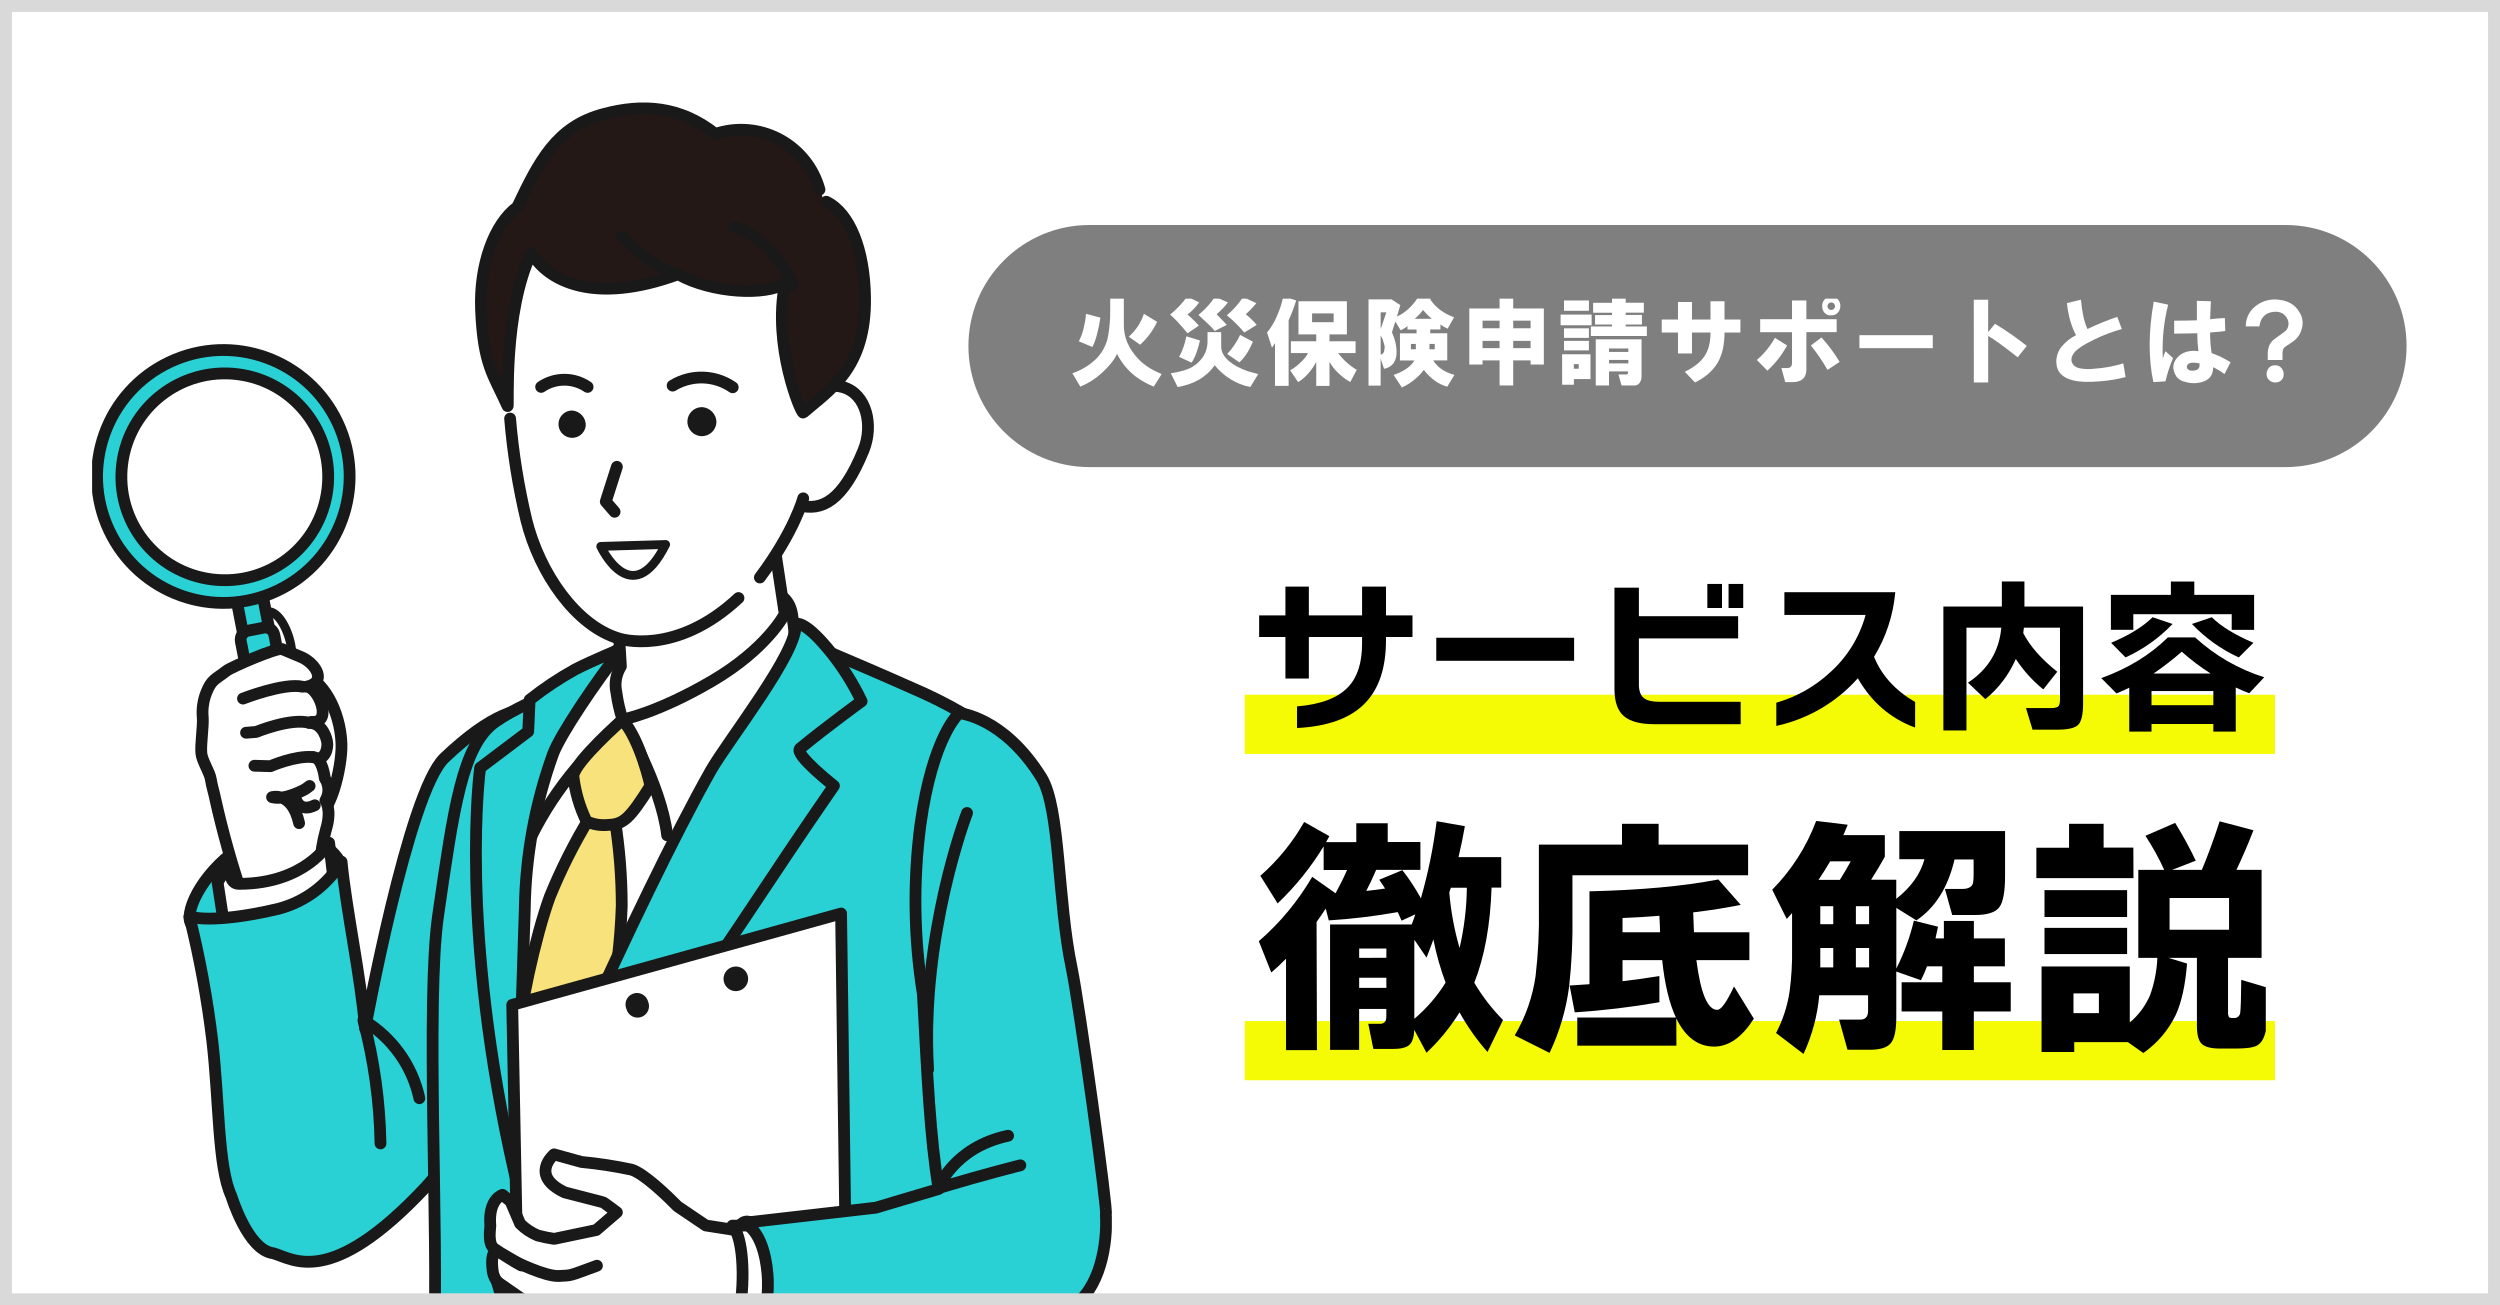 <svg width="1900" height="992" xmlns="http://www.w3.org/2000/svg" xmlns:xlink="http://www.w3.org/1999/xlink" overflow="hidden"><rect width="100%" height="100%" fill="#333333" stroke="none"/><defs><clipPath id="clip0"><rect x="1153" y="458" width="1900" height="992"/></clipPath><clipPath id="clip1"><rect x="1223" y="535" width="775" height="911"/></clipPath><clipPath id="clip2"><rect x="1223" y="535" width="775" height="911"/></clipPath><clipPath id="clip3"><rect x="1223" y="535" width="775" height="1026"/></clipPath><clipPath id="clip4"><rect x="2106" y="899" width="771" height="116"/></clipPath><clipPath id="clip5"><rect x="2106" y="899" width="771" height="116"/></clipPath><clipPath id="clip6"><rect x="2106" y="899" width="771" height="116"/></clipPath><clipPath id="clip7"><rect x="2104" y="1082" width="771" height="178"/></clipPath><clipPath id="clip8"><rect x="2104" y="1082" width="771" height="178"/></clipPath><clipPath id="clip9"><rect x="2104" y="1082" width="771" height="178"/></clipPath><clipPath id="clip10"><rect x="1967" y="685" width="936" height="70"/></clipPath><clipPath id="clip11"><rect x="1967" y="685" width="936" height="70"/></clipPath><clipPath id="clip12"><rect x="1967" y="685" width="936" height="70"/></clipPath></defs><g clip-path="url(#clip0)" transform="translate(-1153 -458)"><rect x="1157" y="462" width="1891" height="983" fill="#FFFFFF"/><g clip-path="url(#clip1)"><g clip-path="url(#clip2)"><g clip-path="url(#clip3)"><path d="M991.523 980.599C1023.49 965.628 1054.64 994.934 1053.66 1003.08 1051.75 1019.44 1033.2 1033.31 1001.64 1041.7 968.576 1050.48 938.057 1058.05 938.693 1041.7 939.329 1025.34 959.502 995.512 991.523 980.599Z" stroke="#191919" stroke-width="8.959" stroke-linecap="round" stroke-linejoin="round" fill="#29D1D5" transform="matrix(1 0 0 1 358.35 113.172)"/><path d="M1016.09 837.31C1017.88 850.142 1013.31 857.598 1004.53 858.754 995.743 859.91 987.94 853.263 986.148 840.431 984.356 827.599 989.096 810.837 997.708 809.681 1006.32 808.525 1014.3 824.42 1016.09 837.31Z" stroke="#191919" stroke-width="6.705" stroke-linecap="round" stroke-linejoin="round" fill="#FFFFFF" transform="matrix(1 0 0 1 358.35 113.172)"/><path d="M976.22 794.375 996.393 794.375 996.393 829.056 976.22 829.056Z" stroke="#191919" stroke-width="8.959" stroke-miterlimit="10" fill="#29D1D5" transform="matrix(0.982 -0.191 0.191 0.982 221.593 316.311)"/><path d="M1061.25 707.02C1061.25 760.048 1018.27 803.035 965.238 803.035 912.21 803.035 869.223 760.048 869.223 707.02 869.223 653.993 912.21 611.005 965.238 611.005 1018.27 611.005 1061.25 653.993 1061.25 707.02Z" stroke="#191919" stroke-width="8.96" stroke-miterlimit="10" fill="#29D1D5" transform="matrix(0.904 -0.427 0.426 0.905 148.994 592.424)"/><path d="M1043.72 706.972C1043.72 750.355 1008.56 785.524 965.172 785.524 921.788 785.524 886.619 750.355 886.619 706.972 886.619 663.589 921.789 628.419 965.172 628.419 1008.56 628.419 1043.72 663.589 1043.72 706.972Z" stroke="#191919" stroke-width="8.959" stroke-miterlimit="10" fill="#FFFFFF" transform="matrix(0.122 -0.993 0.993 0.122 504.068 1692.54)"/><path d="M1006.86 821.657C1010.69 821.657 1013.79 824.763 1013.79 828.594L1013.79 943.62C1013.79 947.451 1010.69 950.556 1006.86 950.556L994.833 950.556C991.002 950.556 987.896 947.451 987.896 943.62L987.896 828.594C987.896 824.763 991.002 821.657 994.833 821.657Z" stroke="#191919" stroke-width="8.959" stroke-miterlimit="10" fill="#29D1D5" transform="matrix(0.982 -0.191 0.191 0.982 207.662 320.474)"/><path d="M1054.18 910.37C1054.7 927.191 1045.57 967.709 1031.98 966.322 1018.4 964.935 994.818 923.665 997.593 897.596 1000.37 871.528 1011.87 857.135 1025.4 858.638 1038.92 860.141 1053.37 884.36 1054.18 910.37Z" stroke="#191919" stroke-width="8.959" stroke-linecap="round" stroke-linejoin="round" fill="#FFFFFF" transform="matrix(1 0 0 1 358.35 113.172)"/><path d="M1042.33 975.455C1047.13 959.906 1041.93 953.259 1041.93 953.259 1045.09 948.034 1044.94 941.444 1041.52 936.381 1041.52 936.381 1039.85 920.601 1032.79 920.255 1041.46 924.243 1044.35 913.318 1043.2 908.29 1043.2 908.29 1040.89 894.417 1029.73 894.186L1031.35 893.435C1048.23 894.995 1036.32 866.615 1027.59 866.73 1043.6 863.32 1034.64 849.39 1024.3 844.535L1009.04 838.119C1005.22 836.789 970.773 851.644 966.9 854.592 958.23 861.297 955.34 861.239 951.409 871.297 949.034 877.378 948.121 883.932 948.751 890.429 949.213 896.787 947.074 910.197 947.652 917.191 948.115 922.971 954.068 931.699 954.877 937.133 955.456 941.294 957.594 948.346 958.346 952.392 963.831 976.911 970.605 1001.12 978.634 1024.93L1015.4 1021 1037.82 1003.37C1038.33 993.934 1039.85 984.576 1042.33 975.455Z" stroke="#191919" stroke-width="8.959" stroke-linecap="round" stroke-linejoin="round" fill="#FFFFFF" transform="matrix(1 0 0 1 358.35 113.172)"/><path d="M987.998 926.786 1000.19 927.133C1000.19 927.133 1019.04 918.925 1032.27 920.197" stroke="#191919" stroke-width="8.959" stroke-linecap="round" stroke-linejoin="round" fill="none" transform="matrix(1 0 0 1 358.35 113.172)"/><path d="M981.639 901.7 989.327 901.122C989.327 901.122 1015.57 890.256 1029.79 894.186" stroke="#191919" stroke-width="8.959" stroke-linecap="round" stroke-linejoin="round" fill="none" transform="matrix(1 0 0 1 358.35 113.172)"/><path d="M979.327 875.747C979.327 875.747 1010.48 863.551 1024.59 866.73" stroke="#191919" stroke-width="8.959" stroke-linecap="round" stroke-linejoin="round" fill="none" transform="matrix(1 0 0 1 358.35 113.172)"/><path d="M1029.96 942.161 1026.72 944.531C1026.72 944.531 1011.18 953.432 1001.41 950.658 1001.41 950.658 1016.55 946.207 1021.98 970.426" stroke="#191919" stroke-width="8.959" stroke-linecap="round" stroke-linejoin="round" fill="none" transform="matrix(1 0 0 1 358.35 113.172)"/><path d="M1019.9 953.143C1019.9 953.143 1022.85 962.334 1033.89 956.843" stroke="#191919" stroke-width="8.959" stroke-linecap="round" stroke-linejoin="round" fill="none" transform="matrix(1 0 0 1 358.35 113.172)"/><path d="M969.559 999.038 960.022 1015.45 967.247 1062.62C967.247 1062.62 1012.74 1073.66 1050.19 1030.31L1044.76 985.339C1044.76 985.339 1027.01 1016.55 976.264 1016.55 969.154 1016.55 968.865 1007.65 969.559 999.038Z" stroke="#191919" stroke-width="8.959" stroke-linecap="round" stroke-linejoin="round" fill="#FFFFFF" transform="matrix(1 0 0 1 358.35 113.172)"/><path d="M1132.39 920.89C1104.99 946.959 1072.16 1126.61 1072.16 1126.61 1068.8 1086.84 1057.76 1036.2 1054.24 999.731 1043.43 1017.57 1026.07 1030.46 1005.86 1035.63 955.166 1047.53 938.635 1041.41 938.635 1041.41 946.363 1072.44 952.155 1103.92 955.976 1135.68 961.351 1181.92 960.137 1231.8 970.542 1254 970.542 1254 982.969 1294.98 1002.27 1297.29 1017.36 1301.51 1045.34 1324.63 1117.88 1247.35 1190.42 1170.07 1221.46 899.562 1221.46 899.562 1221.46 899.562 1204.12 852.569 1132.39 920.89Z" stroke="#191919" stroke-width="8.959" stroke-linecap="round" stroke-linejoin="round" fill="#29D1D5" transform="matrix(1 0 0 1 358.35 113.172)"/><path d="M1083.83 1213.83C1083.27 1182.2 1078.9 1150.77 1070.83 1120.19 1092.58 1133.23 1107.98 1154.7 1113.37 1179.49" stroke="#191919" stroke-width="8.959" stroke-linecap="round" stroke-linejoin="round" fill="none" transform="matrix(1 0 0 1 358.35 113.172)"/><path d="M1511.56 1210.65C1515.84 1085.05 1557.8 902.047 1557.8 902.047 1540.81 888.117 1512.95 878.927 1488.44 868.291 1441.51 847.194 1393.88 827.83 1393.88 827.83L1260.42 852.858C1260.42 852.858 1197.99 870.719 1172.96 888.579 1147.93 906.44 1137.36 943.606 1125.51 1025.86 1116.09 1091.06 1128.05 1292.21 1124.41 1371.28L1512.89 1369.08C1509.89 1320.47 1510.69 1237.41 1511.56 1210.65Z" fill="#29D1D5" transform="matrix(1 0 0 1 358.35 113.172)"/><path d="M1124.52 1365.27C1128.11 1286.19 1118.22 1106.03 1127.59 1040.83 1139.49 958.519 1145.97 911.295 1171 893.492 1196.02 875.69 1260.65 852.685 1260.65 852.685L1394.11 827.657C1394.11 827.657 1441.74 847.194 1488.67 868.118 1513.28 878.614 1536.56 891.984 1558.03 907.943 1558.03 907.943 1515.84 1084.87 1511.79 1210.47 1510.98 1235.73 1513.24 1322.96 1513.93 1368.04" stroke="#191919" stroke-width="8.959" stroke-linecap="round" stroke-linejoin="round" fill="none" transform="matrix(1 0 0 1 358.35 113.172)"/><path d="M1399.66 845.344C1399.66 845.344 1367.23 907.538 1316.89 999.038 1266.54 1090.54 1189.72 1236.95 1189.72 1236.95 1189.72 1236.95 1176.08 1196.14 1178.63 1119.73 1181.17 1043.31 1192.96 916.035 1223.94 878.002 1233.71 863.771 1245.87 851.35 1259.89 841.298 1308.62 808.409 1389.77 769.798 1396.65 811.761 1398.4 822.877 1399.41 834.096 1399.66 845.344Z" stroke="#191919" stroke-width="8.959" stroke-linecap="round" stroke-linejoin="round" fill="#FFFFFF" transform="matrix(1 0 0 1 358.35 113.172)"/><path d="M1242.73 966.322C1231.11 985.454 1221.02 1005.48 1212.56 1026.2 1201.92 1055.1 1188.34 1115.51 1188.34 1139.26 1188.34 1172.44 1185.1 1203.48 1189.44 1236.95 1189.44 1236.95 1240.24 1178.51 1258.05 1111.46 1263.23 1085.65 1266.28 1059.45 1267.18 1033.14 1267.15 1011.56 1265.46 990.009 1262.09 968.692Z" stroke="#191919" stroke-width="8.959" stroke-linecap="round" stroke-linejoin="round" fill="#F7E27C" transform="matrix(1 0 0 1 358.35 113.172)"/><path d="M1198.8 979.732C1208.04 961.357 1219.41 944.126 1232.67 928.404 1250.53 909.157 1267.76 891.701 1267.76 891.701 1267.76 891.701 1297.18 940.658 1301.69 979.674" stroke="#191919" stroke-width="8.959" stroke-linecap="round" stroke-linejoin="round" fill="none" transform="matrix(1 0 0 1 358.35 113.172)"/><path d="M1230.36 934.358C1231.7 946.41 1235.1 958.138 1240.42 969.039 1245.54 971.414 1251.21 972.351 1256.83 971.755 1268.39 971.351 1273.13 967.305 1288.97 941.988 1288.97 941.988 1281.57 907.654 1267.76 891.932 1267.76 891.701 1231.92 923.376 1230.36 934.358Z" stroke="#191919" stroke-width="8.959" stroke-linecap="round" stroke-linejoin="round" fill="#F7E27C" transform="matrix(1 0 0 1 358.35 113.172)"/><path d="M1399.2 819.218C1399.2 819.218 1404.51 814.767 1423.7 837.656 1433.96 849.881 1442.62 863.361 1449.48 877.771 1449.48 877.771 1423.24 896.787 1402.72 913.665 1397.69 917.885 1428.44 942.046 1428.44 942.046 1328.33 1086.95 1322.32 1114.18 1204.87 1231.05 1197.59 1238.39 1194.29 1243.19 1187.93 1240.13 1187.93 1240.13 1278.28 1030.71 1334.92 930.37 1347.98 907.48 1401.74 839.622 1399.2 819.218Z" stroke="#191919" stroke-width="8.959" stroke-linecap="round" stroke-linejoin="round" fill="#29D1D5" transform="matrix(1 0 0 1 358.35 113.172)"/><path d="M1267.35 837.656C1267.35 837.656 1244.92 846.789 1231.86 853.552 1219.68 860.286 1208.08 868.019 1197.18 876.672L1196.08 900.775 1159.55 928.347C1159.55 928.347 1142.67 1049.32 1186.26 1238.8 1186.26 1238.8 1189.72 1160.94 1193.48 1036.09 1194.01 995.847 1201.24 955.982 1214.87 918.116 1220.13 903.492 1247.87 862.338 1267.35 837.656Z" stroke="#191919" stroke-width="8.959" stroke-linecap="round" stroke-linejoin="round" fill="#29D1D5" transform="matrix(1 0 0 1 358.35 113.172)"/><path d="M1171.75 1277.76C1171.42 1287.66 1179.18 1295.96 1189.09 1296.31 1199.01 1295.3 1206.28 1286.53 1205.45 1276.6 1205.77 1266.68 1198.02 1258.36 1188.11 1257.99 1178.18 1259.02 1170.91 1267.81 1171.75 1277.76Z" stroke="#191919" stroke-width="8.959" stroke-linecap="round" stroke-linejoin="round" fill="#A2D6CC" transform="matrix(1 0 0 1 358.35 113.172)"/><path d="M1262.09 777.312 1266.54 851.24C1262.87 857.089 1261.62 864.141 1263.07 870.892 1264.03 877.95 1265.59 884.915 1267.76 891.701 1267.76 891.701 1293.59 887.077 1335.67 862.453 1377.75 837.83 1391.05 811.415 1391.05 811.415L1380.82 743.845Z" stroke="#191919" stroke-width="8.959" stroke-linecap="round" stroke-linejoin="round" fill="#FFFFFF" transform="matrix(1 0 0 1 358.35 113.172)"/><path d="M1400.93 669.686C1395.15 689.281 1383.19 723.441 1401.28 728.643 1419.37 733.845 1435.21 725.349 1450.87 687.2 1458.62 668.299 1453.41 644.253 1435.32 639.051 1417.23 633.849 1406.59 650.091 1400.93 669.686Z" stroke="#191919" stroke-width="8.959" stroke-linecap="round" stroke-linejoin="round" fill="#FFFFFF" transform="matrix(1 0 0 1 358.35 113.172)"/><path d="M1292.38 474.664C1244.87 475.878 1197.3 506.686 1184.87 584.487 1184.87 584.487 1176.89 671.825 1195.56 743.614 1207.12 787.196 1229.61 818.755 1270.41 831.587 1270.41 831.587 1362.2 841.298 1399.37 738.123 1399.37 738.123 1423.36 658.704 1421.68 588.417 1420.76 549.864 1396.36 472.005 1292.38 474.664Z" fill="#FFFFFF" transform="matrix(1 0 0 1 358.35 113.172)"/><path d="M1182.33 662.923C1184.49 688.939 1188.63 714.754 1194.7 740.146 1204.64 780.26 1232.38 820.547 1265.21 830.142 1265.21 830.142 1307.87 844.246 1355.9 799.334" stroke="#191919" stroke-width="8.959" stroke-linecap="round" stroke-linejoin="round" fill="none" transform="matrix(1 0 0 1 358.35 113.172)"/><path d="M1405.09 723.557C1405.09 723.557 1398.5 748.527 1372.15 783.728" stroke="#191919" stroke-width="8.959" stroke-linecap="round" stroke-linejoin="round" fill="none" transform="matrix(1 0 0 1 358.35 113.172)"/><path d="M1339.14 665.813C1338.85 671.905 1333.67 676.599 1327.58 676.31 1321.49 676.015 1316.79 670.836 1317.08 664.75 1317.36 659.068 1321.9 654.525 1327.58 654.253 1333.97 654.253 1339.14 659.426 1339.14 665.813Z" fill="#191919" transform="matrix(1 0 0 1 358.35 113.172)"/><path d="M1239.84 668.356C1239.2 674.067 1234.05 678.177 1228.34 677.535 1222.63 676.899 1218.52 671.749 1219.16 666.039 1219.74 660.865 1224.05 656.918 1229.26 656.796 1235.35 657.108 1240.07 662.258 1239.84 668.356Z" fill="#191919" transform="matrix(1 0 0 1 358.35 113.172)"/><path d="M1205.91 638.878C1216.56 631.612 1230.57 631.612 1241.23 638.878" stroke="#191919" stroke-width="8.959" stroke-linecap="round" stroke-linejoin="round" fill="none" transform="matrix(1 0 0 1 358.35 113.172)"/><path d="M1351.51 639.167C1337.88 629.739 1319.98 629.242 1305.85 637.895" stroke="#191919" stroke-width="8.959" stroke-linecap="round" stroke-linejoin="round" fill="none" transform="matrix(1 0 0 1 358.35 113.172)"/><path d="M398.829 276.637 390.39 303.052 397.095 310.798" stroke="#191919" stroke-width="8.959" stroke-linecap="round" stroke-linejoin="round" fill="none" transform="matrix(1 0 0 1 1223 536.161)"/><path d="M1452.08 568.996C1451.51 529.807 1440.12 501.657 1420.12 497.149 1415.61 465.358 1381.8 435.706 1338.27 448.538 1311.57 427.383 1283.13 425.418 1253.54 433.336 1217.47 442.7 1203.77 467.035 1187.47 501.368 1169.84 514.316 1158.57 548.188 1160.19 582.29 1161.92 624.312 1169.09 626.219 1179.9 650.149 1180.88 652.23 1176.6 584.66 1198.51 538.997 1224.35 573.273 1263.36 570.672 1309.95 555.413 1335.85 569.979 1376.02 570.73 1390.53 561.193 1383.59 613.214 1405.21 660.958 1406.71 659.455 1425.55 643.906 1452.84 623.445 1452.08 568.996Z" fill="#231815" transform="matrix(1 0 0 1 358.35 113.172)"/><path d="M1417.46 488.941C1408.46 456.026 1374.47 436.646 1341.55 445.654 1340.47 445.95 1339.39 446.276 1338.33 446.631 1311.63 425.533 1283.19 423.51 1253.59 431.487 1217.53 440.85 1204.17 467.728 1187.82 502.12 1170.19 515.067 1158.92 546.28 1160.25 580.094 1161.98 622.173 1169.61 629.514 1180.42 653.444 1181.4 655.525 1176.66 582.521 1198.57 536.801 1210.76 558.187 1245.79 576.799 1310.01 553.274 1335.9 567.782 1376.83 569.632 1391.34 560.152 1381.62 607.723 1403.65 659.455 1405.09 658.415 1425.15 641.074 1452.95 624.89 1452.08 570.614 1451.51 534.72 1440.52 506.686 1422.61 498.132" stroke="#191919" stroke-width="8.959" stroke-linecap="round" stroke-linejoin="round" fill="none" transform="matrix(1 0 0 1 358.35 113.172)"/><path d="M1307.87 553.043C1307.87 553.043 1291.4 548.766 1267.41 524.72" stroke="#191919" stroke-width="8.959" stroke-linecap="round" stroke-linejoin="round" fill="none" transform="matrix(1 0 0 1 358.35 113.172)"/><path d="M1352.55 517.206C1352.55 517.206 1378.79 522.986 1397.52 561.251" stroke="#191919" stroke-width="8.959" stroke-linecap="round" stroke-linejoin="round" fill="none" transform="matrix(1 0 0 1 358.35 113.172)"/><path d="M1300.53 758.642C1274.58 810.663 1251.22 760.087 1251.22 760.087Z" stroke="#191919" stroke-width="6.705" stroke-linecap="round" stroke-linejoin="round" fill="#FFFFFF" transform="matrix(1 0 0 1 358.35 113.172)"/><path d="M569.227 616.104 573.736 948.115 325.826 1018.86 319.294 685.523 569.227 616.104Z" stroke="#191919" stroke-width="8.959" stroke-linecap="round" stroke-linejoin="round" fill="#FFFFFF" transform="matrix(1 0 0 1 1223 536.161)"/><path d="M1287.18 1105.97C1289.12 1110.38 1287.13 1115.53 1282.72 1117.48 1278.32 1119.43 1273.16 1117.44 1271.21 1113.03 1271.03 1112.61 1270.88 1112.18 1270.76 1111.75 1268.81 1107.34 1270.81 1102.19 1275.22 1100.24 1279.62 1098.29 1284.78 1100.28 1286.73 1104.69 1286.91 1105.11 1287.06 1105.53 1287.18 1105.97Z" fill="#191919" transform="matrix(1 0 0 1 358.35 113.172)"/><path d="M1363.01 1086.66C1364.16 1091.7 1361 1096.73 1355.96 1097.87 1350.91 1099.02 1345.9 1095.86 1344.75 1090.82 1343.6 1085.78 1346.76 1080.76 1351.8 1079.61 1356.84 1078.46 1361.86 1081.62 1363.01 1086.66 1363.01 1086.66 1363.01 1086.66 1363.01 1086.66Z" fill="#191919" transform="matrix(1 0 0 1 358.35 113.172)"/><path d="M1371.57 1336.83C1369.2 1370.47 1369.83 1398.56 1360.3 1397.92 1350.76 1397.29 1341.45 1366.6 1343.82 1332.96 1346.19 1299.32 1353.19 1272.5 1362.67 1273.19 1372.15 1273.88 1373.94 1303.19 1371.57 1336.83Z" stroke="#191919" stroke-width="8.959" stroke-linecap="round" stroke-linejoin="round" fill="#29D1D5" transform="matrix(1 0 0 1 358.35 113.172)"/><path d="M1364.4 1281.4 1331.05 1276.19 1309.6 1261.69C1302.21 1254.17 1283.82 1236.31 1274.4 1233.71 1261.92 1231.06 1249.3 1229.13 1236.6 1227.93L1215.73 1222.15C1215.73 1222.15 1196.6 1238.1 1223.88 1251.05 1223.88 1251.05 1252.03 1258.39 1252.79 1258.51 1253.54 1258.62 1263.48 1266.2 1263.48 1266.2L1247.81 1279.66 1215.79 1286.37C1211.61 1285.74 1207.46 1284.89 1203.37 1283.82 1198.35 1281.76 1193.79 1278.71 1189.96 1274.87L1182.67 1257.87 1176.55 1252.9C1176.55 1252.9 1165.56 1256.02 1167.3 1276.43 1167.3 1278.51 1165.16 1290.24 1170.25 1293.77 1184.46 1303.77 1209.26 1316.89 1174.58 1296.71 1168.8 1293.54 1167.7 1301.45 1169.26 1311.86 1170.43 1317.4 1174.23 1322.01 1179.44 1324.23L1172.5 1319.43 1178.8 1341.16 1192.79 1354.63 1197.93 1362.49 1217.58 1374.57C1217.58 1374.57 1249.84 1376.83 1263.83 1372.72 1277.13 1369.69 1290.66 1367.76 1304.29 1366.94L1363.01 1349.08C1363.01 1349.08 1392.49 1321.28 1364.4 1281.4Z" stroke="#191919" stroke-width="8.959" stroke-linecap="round" stroke-linejoin="round" fill="#FFFFFF" transform="matrix(1 0 0 1 358.35 113.172)"/><path d="M1185.97 1303.59C1185.97 1303.59 1209.09 1315.15 1219.43 1314.57 1229.78 1314 1225.91 1314.98 1248.33 1306.77" stroke="#191919" stroke-width="8.959" stroke-linecap="round" stroke-linejoin="round" fill="none" transform="matrix(1 0 0 1 358.35 113.172)"/><path d="M1172.5 1319.03 1202.73 1339.95C1202.73 1339.95 1210.19 1340.41 1225.85 1340.76 1233.75 1340.52 1241.43 1338.1 1248.05 1333.77" stroke="#191919" stroke-width="8.959" stroke-linecap="round" stroke-linejoin="round" fill="none" transform="matrix(1 0 0 1 358.35 113.172)"/><path d="M1197.7 1358.91C1208.86 1359.96 1220.08 1360.37 1231.28 1360.12 1237.27 1360.02 1243.12 1358.37 1248.28 1355.32" stroke="#191919" stroke-width="8.959" stroke-linecap="round" stroke-linejoin="round" fill="none" transform="matrix(1 0 0 1 358.35 113.172)"/><path d="M1351.28 1276.31C1351.28 1276.31 1358.68 1282.09 1359.02 1311.97 1359.13 1325.17 1357.73 1338.34 1354.86 1351.22 1354.86 1352.67 1348.27 1353.42 1348.04 1354.46 1347.46 1357.29 1353.82 1364.34 1353.82 1364.34L1389.43 1356.6 1387.23 1276.02Z" stroke="#191919" stroke-width="8.959" stroke-linecap="round" stroke-linejoin="round" fill="#FFFFFF" transform="matrix(1 0 0 1 358.35 113.172)"/><path d="M1609.19 1080.88C1598.21 1028.86 1600.58 958.924 1586.07 935.572 1557.17 889.331 1523.64 886.845 1523.64 886.845 1523.64 886.845 1503.59 903.608 1494.16 971.755 1488.58 1014.57 1489.22 1057.97 1496.07 1100.59 1499.42 1162.33 1501.45 1209.49 1508.04 1248.45L1460.29 1262.67 1359.66 1274.23C1359.66 1274.23 1374.98 1277.87 1377.98 1313.36 1380.06 1337.41 1370.58 1386.36 1360.64 1396.54L1499.37 1375.67C1537.23 1368.98 1573.85 1356.63 1608.03 1339.02 1631.15 1325.44 1636.41 1289.37 1635.08 1267.76 1637.05 1267.29 1614.51 1106.03 1609.19 1080.88Z" stroke="#191919" stroke-width="8.959" stroke-linecap="round" stroke-linejoin="round" fill="#29D1D5" transform="matrix(1 0 0 1 358.35 113.172)"/><path d="M1570.11 1230.47C1570.11 1230.47 1543.29 1237.12 1507.75 1247.81 1507.75 1247.81 1519.31 1216.78 1560.81 1207.99" stroke="#191919" stroke-width="8.959" stroke-linecap="round" stroke-linejoin="round" fill="none" transform="matrix(1 0 0 1 358.35 113.172)"/><path d="M1529.6 962.681C1529.6 962.681 1493.93 1055.16 1500 1157.59" stroke="#191919" stroke-width="8.959" stroke-linecap="round" stroke-linejoin="round" fill="none" transform="matrix(1 0 0 1 358.35 113.172)"/></g></g></g><rect x="2099" y="1234" width="783" height="45" fill="#F5FB05"/><rect x="2099" y="986" width="783" height="45" fill="#F5FB05"/><g clip-path="url(#clip4)"><g clip-path="url(#clip5)"><g clip-path="url(#clip6)"><path d="M5405.79 9550.52 5385.7 9550.52 5385.7 9552.95C5385.7 9574.08 5380.33 9590.09 5369.6 9601.01 5358.65 9612.25 5341.52 9618.48 5318.22 9619.67L5318.22 9603.23C5336.28 9601.77 5349.22 9596.82 5357.08 9588.41 5364.07 9581 5367.57 9570.04 5367.55 9555.54L5367.55 9550.52 5327.19 9550.52 5327.19 9582.09 5309.42 9582.09 5309.42 9550.52 5289.49 9550.52 5289.49 9534.09 5309.42 9534.09 5309.42 9512.18 5327.19 9512.18 5327.19 9534.09 5367.57 9534.09 5367.57 9512.18 5385.72 9512.18 5385.72 9534.09 5405.8 9534.09Z" transform="matrix(1.002 0 0 1 -3190.12 -8608.38)"/><path d="M5528.39 9568.58 5423.84 9568.58 5423.84 9551.07 5528.39 9551.07Z" transform="matrix(1.002 0 0 1 -3190.12 -8608.38)"/><path d="M5654.75 9616.76 5589.02 9616.76C5578.54 9616.76 5570.91 9614.72 5566.14 9610.63 5561.38 9606.54 5558.99 9599.64 5558.99 9589.92L5558.99 9512.99 5577.52 9512.99 5577.52 9534.71 5652.79 9534.71 5652.79 9551.58 5577.52 9551.58 5577.52 9586.47C5577.52 9591.49 5578.79 9595 5581.35 9596.95 5583.65 9598.78 5587.58 9599.76 5593.11 9599.76L5654.71 9599.76ZM5640.56 9528.45 5629.44 9528.45 5629.44 9510.19 5640.56 9510.19ZM5656.66 9528.45 5645.54 9528.45 5645.54 9510.19 5656.66 9510.19Z" transform="matrix(1.002 0 0 1 -3190.12 -8608.38)"/><path d="M5787.02 9619.32C5768.45 9612.49 5753.96 9600 5743.57 9581.87 5727.32 9600.18 5705.67 9612.87 5681.75 9618.08L5681.75 9600.44C5697.01 9596.08 5711.03 9588.15 5722.65 9577.31 5735.59 9565.66 5744.9 9550.52 5749.48 9533.73L5687.88 9533.73 5687.88 9516.47 5771.98 9516.47C5770.46 9533.85 5764.97 9550.65 5755.88 9565.55 5761.59 9579.68 5772 9591.15 5787.06 9599.93Z" transform="matrix(1.002 0 0 1 -3190.12 -8608.38)"/><path d="M5914.44 9601.04C5914.44 9609.39 5913.18 9614.79 5910.68 9617.27 5908.18 9619.76 5902.78 9620.98 5894.5 9620.92L5876.1 9620.92 5871.12 9604.49 5890.41 9604.49C5892.11 9604.6 5893.83 9604.26 5895.34 9603.47 5896.4 9602.78 5896.93 9600.95 5896.93 9597.99L5896.93 9543.42 5869.55 9543.42C5869.38 9544.77 5869.2 9546.14 5869.04 9547.51 5874.15 9557.48 5882.75 9567.28 5894.85 9576.91L5884.24 9590.33C5876.14 9583.75 5869.11 9575.94 5863.41 9567.19 5858.26 9579.08 5850.32 9589.56 5840.28 9597.74L5827.12 9585.21C5842.36 9575.15 5850.8 9561.22 5852.42 9543.42L5825.98 9543.42 5825.98 9621.51 5808.47 9621.51 5808.47 9527.32 5852.82 9527.32 5852.82 9508.28 5869.95 9508.28 5869.95 9527.32 5914.42 9527.32Z" transform="matrix(1.002 0 0 1 -3190.12 -8608.38)"/><path d="M6030.23 9622.38 6013.23 9622.38 6013.23 9616.63 5966.33 9616.63 5966.33 9622.38 5949.46 9622.38 5949.46 9589.03C5946.56 9590.47 5943.31 9591.91 5939.75 9593.38L5928.24 9581.74C5948.44 9574.44 5965.27 9564.13 5978.73 9550.82L5999.43 9550.82C6014.47 9564.64 6032.35 9574.97 6051.83 9581.11L6040.46 9593.25C6036.88 9591.88 6033.46 9590.43 6030.23 9588.9ZM6044.16 9545.06 6027.16 9545.06 6027.16 9533.18 5952.53 9533.18 5952.53 9545.05 5935.53 9545.05 5935.53 9518.46 5981.03 9518.46 5981.03 9508.37 5998.79 9508.37 5998.79 9518.46 6044.16 9518.46ZM5982.31 9540.59C5972.14 9551.25 5960.05 9559.89 5946.65 9566.02L5935.69 9554.91C5949.5 9549.1 5959.98 9542.62 5967.13 9535.48ZM6013.23 9602.32 6013.23 9591.58 5966.33 9591.58 5966.33 9602.32ZM5967.86 9578.29 6011.19 9578.29C6003.47 9573.35 5996.13 9567.78 5989.28 9561.68 5982.47 9567.61 5975.31 9573.16 5967.86 9578.29ZM6043.65 9554.91 6032.53 9566.02C6019.17 9559.91 6007.1 9551.27 5997 9540.59L6012.08 9535.48C6018.82 9542.29 6029.35 9548.75 6043.65 9554.91Z" transform="matrix(1.002 0 0 1 -3190.12 -8608.38)"/></g></g></g><g clip-path="url(#clip7)"><g clip-path="url(#clip8)"><g clip-path="url(#clip9)"><path d="M8016.84 14517.1 7993.37 14517.1 7993.37 14447.6C7989.82 14451.3 7986.1 14454.8 7982.19 14458.1L7972.74 14434.3C7988.83 14420.4 8002.49 14403.8 8013.23 14385.4L8030.97 14397.9C8034.44 14391.5 8037.33 14385.6 8039.65 14380.2L8021.91 14380.2 8021.91 14362.2C8012.21 14378.2 8000.48 14392.7 7987.01 14405.6L7973.9 14384.6C7987.2 14372.9 7998.44 14359.1 8007.14 14343.7L8026.23 14354.5C8025.32 14356.1 8024.5 14357.5 8023.73 14359L8046.67 14359 8046.67 14344.7 8070.5 14344.7 8070.5 14358.9 8095.29 14358.9 8095.29 14380.1 8061.74 14380.1C8058.98 14386.6 8056.39 14392 8054.22 14396.1 8057.44 14395.8 8062.18 14395.2 8068.49 14394.3 8067.08 14392 8065.59 14389.8 8064.05 14387.6L8081.6 14380.3C8086.83 14387 8091.54 14394.2 8095.67 14401.7 8101.18 14382.5 8105.17 14362.9 8107.63 14343.1L8129.03 14346.9C8127.73 14354.5 8126.11 14362.3 8124.21 14370.4L8156.6 14370.4 8156.6 14393.6 8149.27 14393.6C8148.36 14421.8 8144.01 14445.9 8136.16 14465.9 8142.22 14476.2 8149.55 14485.7 8157.95 14494.2L8146.19 14518.5C8138.06 14509.3 8130.96 14499.2 8124.98 14488.4 8117.98 14499.7 8109.58 14510 8099.91 14519.1L8090.66 14501.7C8090.41 14507.4 8089.12 14511.2 8086.8 14513.2 8084.49 14515.2 8080.44 14516.2 8074.66 14516.2L8059.62 14516.2 8055.76 14497.1 8064.63 14497.1C8067.85 14497.1 8069.45 14495.3 8069.45 14491.6L8069.45 14485.8 8048.82 14485.8 8048.82 14516.9 8026.78 14516.9 8026.78 14421.6 8088.68 14421.6C8089.97 14418.3 8090.93 14415.7 8091.43 14413.9L8081.02 14418.7C8080.38 14417.2 8079.42 14415 8078.13 14412.2 8060.8 14415.3 8043.34 14417.4 8025.79 14418.5L8023.48 14409.5C8021.16 14413.1 8018.85 14416.5 8016.54 14419.7ZM8069.48 14446.9 8069.48 14439.9 8048.85 14439.9 8048.85 14447ZM8069.48 14469.8 8069.48 14462.1 8048.85 14462.1 8048.85 14469.8ZM8090.69 14433.2 8090.69 14493.3C8099.97 14485.4 8107.96 14476.2 8114.4 14465.8 8110.44 14455.1 8107.35 14444.2 8105.15 14433 8103.99 14436.1 8102.39 14440.7 8099.94 14446.8ZM8125.01 14439.5C8128.48 14424.5 8130.35 14409.1 8130.52 14393.7L8118.37 14393.7 8117.21 14397.3C8118.42 14411.6 8121.01 14425.8 8125.01 14439.5Z" transform="matrix(1.002 0 0 1 -5878.98 -13261)"/><path d="M8343.85 14384.2 8210.61 14384.2 8210.61 14414.5C8210.92 14432.6 8210.09 14450.7 8208.11 14468.7 8205.85 14486.2 8200.84 14503.3 8193.26 14519.2L8166.85 14505.9C8175.03 14492 8180.4 14476.7 8182.66 14460.8 8184.64 14443.8 8185.49 14426.6 8185.16 14409.5L8185.16 14360.9 8248.21 14360.9 8248.21 14345.1 8275.98 14345.1 8275.98 14360.9 8343.85 14360.9ZM8289.47 14513.7 8214.28 14513.7 8214.28 14492.3 8289.09 14492.3C8284.08 14481.6 8280.6 14467.1 8278.68 14448.7L8248.6 14448.7 8248.6 14464.7C8257.47 14463.7 8266.78 14462.4 8276.56 14460.8L8276.56 14480.7C8255.29 14484.4 8233.86 14487 8212.35 14488.4L8208.49 14468C8213.26 14467.7 8218.27 14467.4 8223.53 14467L8223.53 14396.4C8262.34 14395.5 8294.93 14392.5 8321.29 14387.4L8338.25 14406.7C8326.93 14409 8314.92 14410.9 8302.2 14412.4 8302.34 14416.7 8302.53 14421.7 8302.78 14427.5L8344.81 14427.5 8344.81 14448.7 8304.62 14448.7C8307.85 14473.9 8313.11 14486.5 8320.43 14486.5 8323.38 14486.5 8327.62 14480.6 8333.16 14468.7L8348.2 14493.2C8339.19 14507.4 8329.17 14514.4 8318.12 14514.4 8305.92 14514.4 8296.36 14507.3 8289.39 14493ZM8276.56 14415C8266.14 14415.8 8256.83 14416.4 8248.6 14416.7L8248.6 14427.5 8277.08 14427.5C8277.08 14424.6 8276.8 14420.4 8276.56 14414.9Z" transform="matrix(1.002 0 0 1 -5878.98 -13261)"/><path d="M8434.85 14475.4 8397.83 14475.4C8396.46 14490.8 8392.41 14505.9 8385.88 14520L8365.06 14504.1C8370.15 14494.4 8373.59 14483.8 8375.27 14472.9 8376.76 14461.9 8377.4 14450.7 8377.2 14439.5L8377.2 14412.9C8376.29 14414 8374.94 14415.4 8373.15 14417.4L8362.14 14395.2C8376.79 14380.3 8388.17 14362.5 8395.49 14342.9L8419.4 14345.8 8416.12 14353.7 8447.55 14353.7 8447.55 14370.1C8444.71 14375.3 8441.24 14381.2 8437.14 14387.6L8456.23 14387.6 8456.23 14402.1C8467.41 14393.3 8474.54 14383.3 8477.63 14372L8458.54 14372 8458.54 14350.6 8538.75 14350.6 8538.75 14384.7C8538.75 14396.9 8537.24 14405 8534.23 14408.7 8531.23 14412.5 8525.12 14414.4 8516 14414.4L8498.65 14414.4 8493.14 14394.6 8506.25 14394.6C8511.01 14394.6 8513.77 14393 8514.51 14389.9 8514.81 14387.6 8514.95 14385.3 8514.9 14383L8514.9 14372.2 8500.44 14372.2C8495.42 14393.5 8485.78 14408.9 8471.51 14418.5L8456.28 14409 8456.28 14455.1C8462.15 14443.5 8466.61 14431.3 8469.59 14418.7L8487.9 14423.3C8487.38 14425.7 8486.75 14428.8 8485.98 14432.2L8492.34 14432.2 8492.34 14418.9 8515.09 14418.9 8515.09 14432.2 8538.61 14432.2 8538.61 14453.4 8515.09 14453.4 8515.09 14465.5 8543.05 14465.5 8543.05 14487.7 8515.06 14487.7 8515.06 14517 8491.15 14517 8491.15 14487.7 8460.3 14487.7 8460.3 14465.5 8491.15 14465.5 8491.15 14453.4 8479.58 14453.4C8478.24 14457 8476.69 14460.5 8474.96 14464L8456.25 14457.4 8456.25 14492.1C8456.25 14502 8454.85 14508.6 8452.01 14511.9 8449.18 14515.2 8443.97 14516.8 8436.4 14516.8L8419.24 14516.8 8412.87 14493.9 8428.88 14493.9C8432.87 14493.9 8434.85 14491.7 8434.85 14487.3ZM8397.25 14387.7 8413.45 14387.7C8416.67 14382.5 8419.43 14377.9 8421.71 14373.6L8406.1 14373.6C8403.42 14378.2 8400.48 14382.9 8397.25 14387.7ZM8408.44 14421.4 8408.44 14407.7 8398.6 14407.7 8398.6 14421.4ZM8398.6 14454.2 8408.44 14454.2 8408.44 14439.5 8398.6 14439.5ZM8435.62 14421.4 8435.62 14407.7 8425.6 14407.7 8425.6 14421.4ZM8425.6 14454.2 8435.62 14454.2 8435.62 14439.5 8425.6 14439.5Z" transform="matrix(1.002 0 0 1 -5878.98 -13261)"/><path d="M8636.15 14386.4 8562.49 14386.4 8562.49 14363.3 8587.28 14363.3 8587.28 14345.1 8613.5 14345.1 8613.5 14363.2 8636.06 14363.2ZM8631.91 14511 8591.22 14511 8591.22 14518.5 8566.43 14518.5 8566.43 14453.5 8633.34 14453.5 8633.34 14496.1C8640.03 14490.5 8645.32 14483.3 8648.76 14475.3 8652.01 14466.2 8653.86 14456.6 8654.27 14447L8639.81 14447 8639.81 14380.1 8659.48 14380.1C8655.37 14371.1 8650.61 14362.5 8645.21 14354.2L8667.77 14344.4C8673.5 14353.7 8678.73 14363.3 8683.39 14373.1L8665.45 14380.1 8688.01 14380.1C8692.64 14369 8697.13 14356.8 8701.51 14343.2L8727.15 14350C8723.3 14360 8719 14370 8714.24 14380.1L8733.32 14380.1 8733.32 14447 8707.87 14447 8707.87 14488.1C8707.76 14489.4 8707.96 14490.6 8708.45 14491.8 8708.84 14492.4 8709.8 14492.7 8711.34 14492.7L8712.5 14492.7C8714.95 14492.8 8717.02 14490.9 8717.13 14488.5 8717.51 14486 8717.76 14477.8 8717.9 14463.7L8738.34 14469.8C8738.58 14480.3 8738.09 14490.7 8736.79 14501.1 8735.64 14507.5 8733.32 14511.7 8729.85 14513.6 8727.02 14515.2 8721.56 14515.9 8713.46 14515.9L8701.9 14515.9C8695.2 14515.9 8690.63 14514.8 8688.12 14512.5 8685.62 14510.3 8684.35 14505.8 8684.27 14499.2L8684.27 14447 8662.7 14447 8676.78 14451.3C8675.48 14467.8 8672.59 14480.9 8668.1 14490.6 8662.51 14502.1 8654.08 14512 8643.61 14519.3ZM8631.33 14415.9 8568.66 14415.9 8568.66 14395.5 8631.33 14395.5ZM8631.33 14444.1 8568.66 14444.1 8568.66 14424.2 8631.33 14424.2ZM8609.92 14489 8609.92 14474 8590.64 14474 8590.64 14489ZM8708.64 14425.6 8708.64 14401.5 8663.53 14401.5 8663.53 14425.6Z" transform="matrix(1.002 0 0 1 -5878.98 -13261)"/></g></g></g><path d="M1889 721.001C1889 670.19 1930.19 629 1981 629L2890 629C2940.81 629 2982 670.19 2982 721.001L2982 721.001C2982 771.811 2940.81 813.001 2890 813.001L1981 813C1930.19 813 1889 771.81 1889 720.999Z" fill="#7F7F7F" fill-rule="evenodd"/><g clip-path="url(#clip10)"><g clip-path="url(#clip11)"><g clip-path="url(#clip12)"><path d="M3074.6 5486.49 3074.6 5476.43 3084.96 5476.43 3084.96 5495.69C3084.8 5500.61 3085.69 5505.52 3087.55 5510.08 3089.75 5515.03 3092.87 5519.51 3096.75 5523.3 3100.96 5527.5 3106.61 5531.05 3113.71 5533.94L3107.68 5543.4C3102.89 5541.46 3098.35 5538.96 3094.16 5535.93 3088.11 5531.35 3083.19 5525.45 3079.79 5518.67 3077.68 5523.27 3073.85 5528.06 3068.28 5533.05 3063.49 5537.45 3057.94 5540.96 3051.89 5543.4L3045.85 5533.33C3052.63 5531.08 3058.82 5527.35 3063.97 5522.4 3068.9 5517.51 3072.13 5511.16 3073.17 5504.3 3074.15 5498.42 3074.64 5492.45 3074.6 5486.49ZM3050.74 5509.22C3052.42 5506.04 3053.67 5502.65 3054.48 5499.15 3055.35 5495.66 3055.93 5492.1 3056.2 5488.51L3067.14 5491.38C3066.59 5495.26 3065.82 5499.1 3064.83 5502.89 3064.01 5506.57 3062.75 5510.14 3061.09 5513.53ZM3088.69 5505.76C3094.02 5501.15 3097.98 5495.19 3100.2 5488.51L3110.26 5494.55C3107.16 5501.11 3102.75 5506.98 3097.33 5511.8Z" fill="#FFFFFF" transform="matrix(1 0 0 1.008 -1077.85 -4835.91)"/><path d="M3142.26 5479.89C3139.74 5483.36 3136.73 5486.46 3133.34 5489.09 3136.45 5491.62 3139.33 5494.42 3141.98 5497.43L3133.34 5503.17C3127.98 5496.66 3123.58 5491.97 3120.12 5489.09 3125.02 5485.18 3129.37 5480.62 3133.06 5475.57ZM3148.57 5502.31 3158.94 5502.31 3158.94 5513.23C3158.94 5517.26 3161.04 5520.99 3165.25 5524.45 3168.7 5527.33 3173.49 5529.82 3179.64 5531.93 3181.55 5532.5 3184.04 5533.18 3187.1 5533.94L3181.07 5543.72C3175.67 5542.63 3170.51 5540.59 3165.83 5537.68 3161.35 5534.91 3157.36 5531.41 3154.04 5527.33 3147.73 5536.15 3138.34 5541.6 3125.86 5543.72L3120.68 5533.36C3128.16 5532.21 3133.62 5530.58 3137.08 5528.48 3140.26 5526.6 3143.01 5524.05 3145.12 5521 3147.49 5517.32 3148.69 5513.01 3148.57 5508.64ZM3127.01 5521C3129.61 5516.14 3131.45 5510.9 3132.47 5505.47L3142.83 5508.63C3142.21 5511.35 3141.44 5514.04 3140.53 5516.68 3139.56 5519.72 3138.2 5522.61 3136.5 5525.31ZM3141.67 5489.37C3147.61 5484.39 3151.74 5479.78 3154.04 5475.57L3164.1 5479.89C3161.57 5483.17 3158.68 5486.16 3155.48 5488.8 3157.96 5491.29 3160.55 5493.98 3163.24 5496.85L3154.04 5501.45C3152.48 5499.48 3150.75 5497.65 3148.87 5495.99 3146 5493.31 3143.6 5491.1 3141.68 5489.37ZM3163.24 5489.66C3167.99 5485.67 3172.16 5481.02 3175.61 5475.86L3185.67 5480.46C3183.25 5483.48 3180.56 5486.27 3177.62 5488.8 3180.63 5491.22 3183.42 5493.92 3185.96 5496.85L3176.49 5502.6C3172.52 5497.86 3168.08 5493.53 3163.25 5489.66ZM3173.3 5504.38 3183.08 5509.55C3180.01 5516.65 3176.56 5521.84 3172.73 5525.08L3163.53 5518.78C3165.65 5516.56 3167.57 5514.15 3169.28 5511.58 3170.86 5509.3 3172.21 5506.87 3173.32 5504.33Z" fill="#FFFFFF" transform="matrix(1 0 0 1.008 -1077.85 -4835.91)"/><path d="M3193.81 5502.6C3196.9 5498.87 3199.42 5494.71 3201.29 5490.24 3203.46 5485.45 3205.1 5480.44 3206.18 5475.28L3215.96 5478.44C3214.37 5483.54 3212.44 5488.53 3210.2 5493.39L3210.2 5542.81 3199.85 5542.81 3199.85 5510.6 3197.55 5514.05ZM3224.86 5518.12 3211.93 5518.12 3211.93 5509.22 3231.19 5509.22 3231.19 5504.03 3217.68 5504.03 3217.68 5479.03 3254.49 5479.03 3254.49 5504.03 3241.26 5504.03 3241.26 5509.22 3261.1 5509.22 3261.1 5518.12 3247.87 5518.12C3251.67 5523.23 3256.46 5527.52 3261.96 5530.74L3257.07 5539.94C3253.82 5538.15 3250.83 5535.92 3248.16 5533.33 3245.4 5530.85 3243.07 5527.93 3241.26 5524.71L3241.26 5542.87 3231.19 5542.87 3231.19 5524.75C3229.63 5527.76 3227.7 5530.55 3225.44 5533.09 3223.17 5535.83 3220.45 5538.17 3217.39 5539.99L3211.35 5531.08C3214.19 5529.53 3216.81 5527.6 3219.11 5525.33 3222.18 5522.44 3224.14 5520.05 3224.86 5518.12ZM3228.02 5494.83 3244.41 5494.83 3244.41 5488.19 3228.03 5488.19Z" fill="#FFFFFF" transform="matrix(1 0 0 1.008 -1077.85 -4835.91)"/><path d="M3318.4 5476.72 3317.82 5477.59C3321.85 5483.72 3327.89 5488.22 3335.94 5491.1L3331.05 5499.72C3329.11 5498.9 3327.27 5497.84 3325.58 5496.57L3325.58 5500.31 3317.82 5500.31 3317.82 5503.18 3330.76 5503.18 3330.76 5523.6 3320.13 5523.6C3323.38 5528.97 3328.74 5532.6 3336.23 5534.53L3330.76 5543.45C3324.24 5541.71 3318.3 5537.5 3312.93 5530.83 3311.1 5533.28 3308.98 5535.5 3306.62 5537.44 3303.52 5540.15 3300.04 5542.38 3296.28 5544.06L3289.97 5534.59C3297.82 5531.91 3303.08 5528.27 3305.74 5523.67L3294.81 5523.67 3294.81 5503.24 3307.43 5503.24 3307.43 5500.37 3300.52 5500.37 3300.52 5497.79C3298.96 5499.07 3297.21 5500.13 3295.35 5500.94L3291.32 5494.33 3288.74 5502.37C3291.42 5508.51 3292.57 5514.08 3292.19 5519.05 3291.62 5525.19 3288.46 5528.83 3282.72 5529.98L3280.13 5522.21 3280.13 5542.63 3270.93 5542.63 3270.93 5477.65 3288.47 5477.65 3295.09 5481.96 3292.5 5490.58C3299.21 5487.52 3304.77 5482.35 3309.18 5475.06ZM3280.16 5500.02 3284.47 5487.4 3280.16 5487.4ZM3280.16 5504.9 3280.16 5519.28C3282.07 5518.89 3283.03 5517.37 3283.03 5514.67 3283.42 5514.1 3283.22 5512.67 3282.46 5510.36 3282.03 5508.42 3281.25 5506.56 3280.16 5504.9ZM3303.15 5515.25 3306.9 5515.25 3306.9 5511.23 3303.15 5511.23ZM3306.03 5492.24 3318.97 5492.24C3316.57 5490.25 3314.35 5488.03 3312.35 5485.63 3310.49 5488.06 3308.37 5490.27 3306.03 5492.24ZM3317.24 5515.25 3321.27 5515.25 3321.27 5511.23 3317.24 5511.23Z" fill="#FFFFFF" transform="matrix(1 0 0 1.008 -1077.85 -4835.91)"/><path d="M3347.52 5526.76 3347.52 5484.48 3370.53 5484.48 3370.53 5476.14 3380.88 5476.14 3380.88 5484.48 3404.17 5484.48 3404.17 5526.76 3394.1 5526.76 3394.1 5523.6 3380.88 5523.6 3380.88 5542.53 3370.53 5542.53 3370.53 5523.6 3357.58 5523.6 3357.58 5526.76ZM3357.58 5499.42 3370.53 5499.42 3370.53 5493.66 3357.58 5493.66ZM3357.58 5514.37 3370.53 5514.37 3370.53 5508.9 3357.58 5508.9ZM3380.88 5499.42 3394.1 5499.42 3394.1 5493.66 3380.88 5493.66ZM3380.88 5514.37 3394.1 5514.37 3394.1 5508.9 3380.88 5508.9Z" fill="#FFFFFF" transform="matrix(1 0 0 1.008 -1077.85 -4835.91)"/><path d="M3416.89 5489.09 3440.48 5489.09 3440.48 5497.13 3416.89 5497.13ZM3418.05 5518.99 3439.62 5518.99 3439.62 5537.68 3427 5537.68 3427 5541.99 3418.08 5541.99ZM3419.49 5478.45 3438.42 5478.45 3438.42 5486.21 3419.49 5486.21ZM3419.49 5506.63 3419.49 5499.44 3438.42 5499.44 3438.42 5506.63ZM3419.49 5516.09 3419.49 5508.9 3438.42 5508.9 3438.42 5516.09ZM3426.97 5529.89 3430.7 5529.89 3430.7 5526.44 3426.97 5526.44ZM3466.36 5475.84 3466.36 5480.15 3480.16 5480.15 3480.16 5487.63 3466.36 5487.63 3466.36 5489.35 3478.71 5489.35 3478.71 5496.6 3466.36 5496.6 3466.36 5498.04 3482.46 5498.04 3482.46 5505.23 3439.9 5505.23 3439.9 5498.04 3456 5498.04 3456 5496.6 3443.07 5496.6 3443.07 5489.42 3456 5489.42 3456 5487.69 3441.63 5487.69 3441.63 5480.21 3456 5480.21 3456 5475.9ZM3472.67 5542.54 3463.2 5542.54 3460.9 5534.21 3465.51 5534.21C3467.61 5534.59 3468.47 5533.82 3468.09 5531.91L3453.7 5531.91 3453.7 5542.54 3443.63 5542.54 3443.63 5507.75 3478.43 5507.75 3478.43 5535.64C3478.48 5537.39 3477.98 5539.09 3476.99 5540.53 3475.99 5541.9 3474.37 5542.67 3472.68 5542.56ZM3453.74 5517.24 3468.41 5517.24 3468.41 5514.65 3453.7 5514.65ZM3453.74 5525.87 3468.41 5525.87 3468.41 5523.28 3453.7 5523.28Z" fill="#FFFFFF" transform="matrix(1 0 0 1.008 -1077.85 -4835.91)"/><path d="M3493.75 5502.6 3493.75 5492.82 3506.12 5492.82 3506.12 5479.59 3516.75 5479.59 3516.75 5492.82 3530.84 5492.82 3530.84 5479.03 3541.48 5479.03 3541.48 5492.82 3553.56 5492.82 3553.56 5502.6 3541.48 5502.6C3541.48 5511.8 3539.76 5519.38 3536.31 5525.32 3532.66 5531.45 3526.91 5536.43 3519.05 5540.27L3511.29 5532.21C3518.38 5528.77 3523.36 5524.83 3526.25 5520.43 3529.31 5516.02 3530.83 5510.08 3530.84 5502.6L3516.75 5502.6 3516.75 5518.38 3506.12 5518.38 3506.12 5502.6Z" fill="#FFFFFF" transform="matrix(1 0 0 1.008 -1077.85 -4835.91)"/><path d="M3566.01 5523.3C3571.56 5518.6 3576.23 5512.96 3579.8 5506.63L3589.04 5512.37C3585.14 5519.49 3580.1 5525.91 3574.08 5531.35ZM3568.59 5492.54 3592.78 5492.54 3592.78 5478.45 3603.7 5478.45 3603.7 5492.54 3626.7 5492.54 3626.7 5502.31 3603.7 5502.31 3603.7 5530.25C3603.7 5536.76 3600.16 5540.01 3593.06 5540.02L3587.61 5540.02 3584.72 5529.39 3589.04 5529.39C3591.53 5529.39 3592.78 5528.13 3592.78 5525.64L3592.78 5502.35 3568.59 5502.35ZM3607.12 5512.37 3615.18 5506.33C3620.37 5512 3625 5518.17 3628.97 5524.74L3619.77 5530.77C3616.05 5524.32 3611.82 5518.17 3607.12 5512.37ZM3622.9 5489.66C3620.86 5489.95 3618.8 5489.19 3617.43 5487.65 3616.27 5486.28 3615.66 5484.55 3615.7 5482.76 3615.62 5481.1 3616.13 5479.47 3617.14 5478.15 3618.44 5476.45 3620.48 5475.48 3622.61 5475.57 3624.73 5475.57 3626.72 5476.52 3628.07 5478.15 3629.05 5479.37 3629.56 5480.91 3629.51 5482.48 3629.53 5484.13 3629.03 5485.73 3628.07 5487.07 3626.87 5488.71 3624.97 5489.67 3622.94 5489.66ZM3624.62 5484.77C3625.74 5483.72 3625.78 5481.97 3624.73 5480.86 3624.69 5480.82 3624.66 5480.78 3624.62 5480.75 3623.56 5479.64 3621.79 5479.6 3620.68 5480.67 3620.65 5480.69 3620.62 5480.72 3620.59 5480.75 3619.49 5481.8 3619.44 5483.55 3620.49 5484.66 3620.52 5484.69 3620.56 5484.74 3620.59 5484.77 3621.66 5485.88 3623.42 5485.91 3624.54 5484.85 3624.57 5484.83 3624.59 5484.8 3624.62 5484.77Z" fill="#FFFFFF" transform="matrix(1 0 0 1.008 -1077.85 -4835.91)"/><path d="M3644.01 5504.61 3699.75 5504.61 3699.75 5514.39 3644.01 5514.39Z" fill="#FFFFFF" transform="matrix(1 0 0 1.008 -1077.85 -4835.91)"/><path d="M3730.92 5477.87 3741.85 5477.87 3741.85 5502.31 3747.02 5496C3755.43 5501.05 3763.5 5506.62 3771.21 5512.68L3764.31 5521.3C3753.58 5512.89 3746.1 5507.52 3741.88 5505.2L3741.88 5540.28 3730.96 5540.28Z" fill="#FFFFFF" transform="matrix(1 0 0 1.008 -1077.85 -4835.91)"/><path d="M3808.65 5504.61C3805 5497.9 3802.7 5489.84 3801.74 5480.42L3812.38 5477.84C3813.15 5487.04 3814.78 5494.42 3817.27 5499.98 3824.66 5496.48 3832.24 5493.41 3839.98 5490.78L3843.43 5499.98C3836.1 5501.99 3828.98 5504.68 3822.16 5508.03 3813.75 5512.06 3808.57 5515.6 3806.63 5518.67 3804.52 5521.93 3804.62 5524.8 3806.92 5527.29 3808.07 5528.64 3810.17 5529.5 3813.23 5529.88 3816.38 5530.27 3819.55 5530.27 3822.7 5529.88 3830.11 5529.39 3837.45 5528.04 3844.56 5525.86L3846.28 5536.21C3839.96 5537.83 3833.52 5538.89 3827.02 5539.37 3818.38 5540.12 3811.68 5539.93 3806.89 5538.79 3798.26 5536.87 3793.84 5532.28 3793.66 5524.99 3793.54 5520.56 3795.07 5516.25 3797.97 5512.91 3800.93 5509.45 3804.57 5506.63 3808.65 5504.61Z" fill="#FFFFFF" transform="matrix(1 0 0 1.008 -1077.85 -4835.91)"/><path d="M3867.7 5479.31 3878.63 5481.61C3875.27 5494.85 3873.92 5508.51 3874.6 5522.15 3875.1 5520.27 3875.77 5518.44 3876.61 5516.69L3882.36 5521.87C3879.95 5527.55 3878.03 5533.41 3876.61 5539.41L3867.41 5539.98C3863.55 5522.15 3863.66 5501.93 3867.7 5479.31ZM3901.63 5516.69C3901.05 5512.21 3900.77 5507.69 3900.77 5503.17L3883.22 5503.46 3883.22 5493.69C3888.98 5493.69 3894.73 5493.59 3900.48 5493.4L3900.48 5478.72 3911.12 5479.02 3910.54 5492.53C3914.57 5492.14 3918.31 5491.86 3921.75 5491.67L3922.05 5501.44C3919.95 5501.82 3916.11 5502.2 3910.54 5502.59 3910.48 5507.79 3910.87 5512.98 3911.69 5518.11 3916.73 5519.88 3921.54 5522.19 3926.07 5525.02L3921.47 5533.93C3918.78 5531.92 3915.89 5530.19 3912.85 5528.76 3912.85 5535.06 3909.59 5538.9 3903.07 5540.26 3899.85 5541.02 3896.51 5541.02 3893.29 5540.26 3889.08 5539.49 3886.21 5537.86 3884.67 5535.37 3881.59 5530.38 3881.88 5525.78 3885.53 5521.56 3889.33 5517.37 3894.69 5515.74 3901.6 5516.69ZM3902.49 5525.89C3900.88 5525.54 3899.24 5525.35 3897.6 5525.32 3895.5 5525.32 3894.06 5525.89 3893.29 5527.04 3892.72 5527.91 3892.72 5529.04 3893.29 5529.91 3894.05 5530.87 3895.22 5531.41 3896.44 5531.35 3901.04 5531.54 3903.04 5529.72 3902.46 5525.89Z" fill="#FFFFFF" transform="matrix(1 0 0 1.008 -1077.85 -4835.91)"/><path d="M3937.65 5498C3937.55 5491.73 3940.57 5485.82 3945.71 5482.22 3950.67 5478.58 3956.87 5477.04 3962.96 5477.91 3969.86 5478.68 3974.85 5481.56 3977.91 5486.53 3980.72 5490.33 3981.57 5495.23 3980.22 5499.75 3979.12 5504.11 3976.32 5507.83 3972.46 5510.11L3968.15 5512.98C3966.6 5513.75 3965.73 5515.28 3965.55 5517.59L3965.55 5523.33 3954.34 5523.33 3954.34 5518.68C3954.34 5513.7 3956.07 5509.96 3959.52 5507.47L3966.71 5502.29C3968.29 5501.33 3969.42 5499.77 3969.86 5497.98 3970.47 5495.7 3970.05 5493.29 3968.71 5491.36 3966.22 5487.53 3962.28 5486.19 3956.92 5487.33 3951.75 5488.49 3948.78 5492.03 3948.01 5497.98ZM3960.08 5540.27C3958.1 5540.32 3956.19 5539.48 3954.91 5537.97 3953.95 5536.84 3953.44 5535.41 3953.47 5533.94 3953.47 5532.38 3953.98 5530.87 3954.91 5529.63 3955.96 5528.15 3957.69 5527.28 3959.51 5527.33 3961.32 5527.1 3963.12 5527.73 3964.4 5529.05 3965.67 5530.25 3966.4 5531.91 3966.42 5533.66 3966.61 5535.33 3966.09 5537 3964.97 5538.25 3963.73 5539.63 3961.94 5540.38 3960.08 5540.27Z" fill="#FFFFFF" transform="matrix(1 0 0 1.008 -1077.85 -4835.91)"/></g></g></g><rect x="1157.5" y="462.5" width="1891" height="983" stroke="#D9D9D9" stroke-width="9.167" stroke-miterlimit="8" fill="none"/></g></svg>